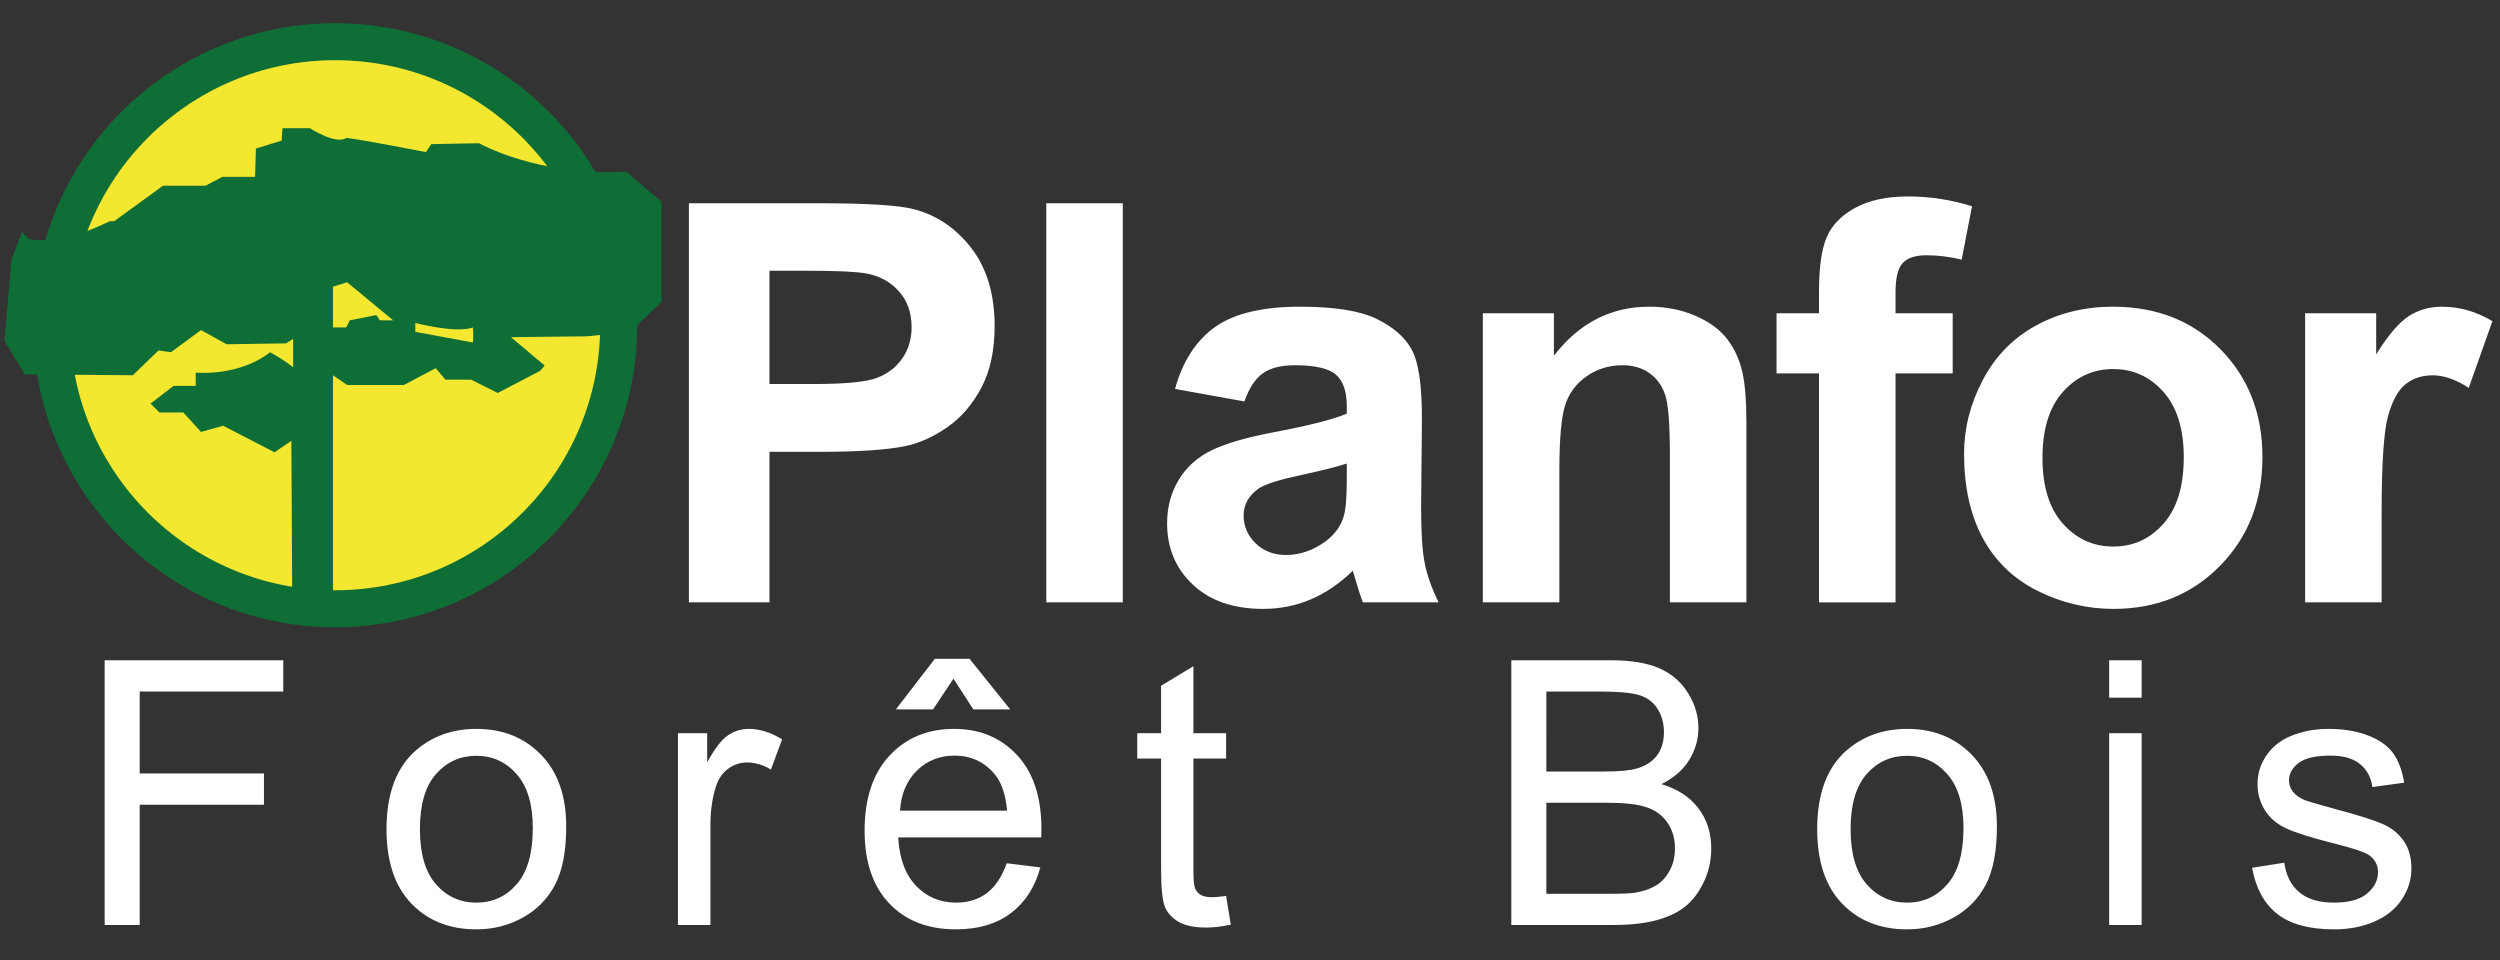 <svg xmlns="http://www.w3.org/2000/svg" width="811.076" height="311.608" xmlns:v="https://vecta.io/nano"><rect width="100%" height="100%" fill="#333333" stroke="none"/><path d="M223.499 195.423V65.941h41.953c15.898 0 26.261.649 31.089 1.943 7.42 1.943 13.632 6.169 18.637 12.674s7.508 14.913 7.508 25.216c0 7.949-1.444 14.632-4.328 20.049s-6.552 9.672-10.996 12.764-8.966 5.138-13.558 6.137c-6.242 1.237-15.28 1.855-27.115 1.855h-17.046v48.844h-26.144zm26.144-107.578v36.742h14.309c10.303 0 17.191-.676 20.667-2.031s6.196-3.473 8.17-6.359 2.959-6.24 2.959-10.068c0-4.711-1.385-8.598-4.151-11.659s-6.271-4.975-10.511-5.741c-3.121-.588-9.393-.883-18.812-.883h-12.631zm89.806 107.578V65.941h24.818v129.482h-24.818zm64.28-65.183l-22.521-4.063c2.53-9.067 6.89-15.779 13.071-20.137s15.369-6.537 27.558-6.537c11.068 0 19.313 1.312 24.73 3.931s9.229 5.948 11.438 9.98 3.312 11.438 3.312 22.214l-.265 28.97c0 8.245.397 14.323 1.192 18.237s2.281 8.114 4.461 12.588H442.15c-.648-1.648-1.443-4.094-2.384-7.331-.413-1.471-.706-2.443-.884-2.914-4.239 4.119-8.774 7.211-13.602 9.272s-9.98 3.092-15.457 3.092c-9.658 0-17.267-2.619-22.831-7.861s-8.346-11.864-8.346-19.871c0-5.3 1.266-10.026 3.797-14.177s6.079-7.331 10.644-9.539 11.143-4.137 19.74-5.785c11.6-2.177 19.637-4.21 24.111-6.095v-2.473c0-4.77-1.179-8.17-3.532-10.201s-6.801-3.047-13.338-3.047c-4.416 0-7.859.869-10.333 2.605s-4.475 4.785-6.006 9.142zm33.209 20.137c-3.179 1.06-8.214 2.326-15.103 3.798s-11.394 2.916-13.513 4.327c-3.24 2.297-4.858 5.213-4.858 8.745 0 3.476 1.295 6.478 3.886 9.01s5.887 3.798 9.893 3.798c4.474 0 8.744-1.472 12.806-4.417 3.004-2.237 4.977-4.976 5.919-8.214.646-2.12.971-6.152.971-12.101v-4.946zm129.64 45.046H541.76v-47.872c0-10.128-.529-16.678-1.59-19.651s-2.783-5.284-5.167-6.934-5.255-2.473-8.611-2.473c-4.299 0-8.156 1.178-11.57 3.533s-5.756 5.475-7.022 9.362-1.897 11.07-1.897 21.55v42.484h-24.819v-93.799h23.053V115.4c8.183-10.6 18.488-15.898 30.912-15.898 5.477 0 10.479.987 15.015 2.959s7.963 4.491 10.29 7.552 3.943 6.536 4.857 10.423 1.369 9.449 1.369 16.692v58.295zm9.788-93.798h13.777v-7.066c0-7.891.84-13.779 2.518-17.665s4.769-7.051 9.273-9.495 10.201-3.665 17.091-3.665c7.065 0 13.983 1.06 20.756 3.18l-3.356 17.311c-3.945-.941-7.743-1.413-11.394-1.413-3.593 0-6.169.839-7.729 2.517s-2.34 4.902-2.34 9.672v6.625h18.547v19.519h-18.547v74.28h-24.819v-74.28h-13.777v-19.52zm60.835 45.574c0-8.244 2.032-16.222 6.094-23.937s9.818-13.602 17.268-17.665 15.766-6.094 24.951-6.094c14.189 0 25.818 4.608 34.888 13.823s13.602 20.858 13.602 34.932c0 14.191-4.579 25.951-13.733 35.283s-20.683 14.001-34.579 14.001c-8.598 0-16.797-1.943-24.598-5.829s-13.734-9.584-17.798-17.093-6.095-16.647-6.095-27.421zm25.438 1.324c0 9.305 2.207 16.429 6.624 21.375s9.86 7.418 16.339 7.418 11.908-2.472 16.296-7.418 6.58-12.131 6.58-21.552c0-9.186-2.194-16.251-6.58-21.197s-9.819-7.419-16.296-7.419-11.924 2.473-16.339 7.419-6.624 12.07-6.624 21.374zm110.032 46.9h-24.819v-93.799h23.052v13.336c3.944-6.301 7.492-10.451 10.644-12.453s6.726-3.004 10.729-3.004c5.654 0 11.1 1.561 16.341 4.682l-7.685 21.639c-4.181-2.707-8.067-4.063-11.657-4.063-3.477 0-6.419.958-8.833 2.87s-4.314 5.375-5.697 10.378-2.074 15.487-2.074 31.444v28.97zM33.954 300.105v-85.898h57.949v10.137H45.321v26.602h40.313v10.137H45.321v39.023H33.954zm91.442-31.113c0-11.522 3.203-20.059 9.609-25.605 5.351-4.608 11.875-6.914 19.57-6.914 8.555 0 15.546 2.804 20.977 8.408s8.145 13.351 8.145 23.232c0 8.008-1.201 14.307-3.604 18.896s-5.899 8.154-10.488 10.693-9.6 3.809-15.029 3.809c-8.711 0-15.752-2.792-21.123-8.379s-8.057-13.632-8.057-24.14zm10.839 0c0 7.969 1.738 13.937 5.215 17.9s7.852 5.947 13.125 5.947c5.234 0 9.589-1.992 13.066-5.977s5.215-10.058 5.215-18.223c0-7.695-1.749-13.525-5.244-17.49s-7.842-5.947-13.037-5.947c-5.273 0-9.649 1.973-13.125 5.918s-5.215 9.903-5.215 17.872zm83.707 31.113v-62.227h9.492v9.434c2.421-4.414 4.658-7.324 6.709-8.73s4.307-2.109 6.768-2.109c3.554 0 7.167 1.134 10.84 3.398l-3.633 9.785c-2.578-1.523-5.156-2.285-7.734-2.285-2.305 0-4.375.694-6.211 2.08s-3.145 3.311-3.926 5.771c-1.172 3.75-1.758 7.852-1.758 12.305v32.578h-10.547zm106.676-20.039l10.898 1.348c-1.72 6.367-4.902 11.309-9.551 14.824s-10.586 5.273-17.813 5.273c-9.103 0-16.318-2.803-21.65-8.408s-7.998-13.467-7.998-23.584c0-10.468 2.695-18.594 8.086-24.375s12.383-8.672 20.977-8.672c8.32 0 15.117 2.833 20.391 8.496s7.91 13.633 7.91 23.906c0 .625-.021 1.563-.059 2.813h-46.406c.39 6.836 2.324 12.07 5.801 15.703s7.813 5.449 13.008 5.449c3.867 0 7.168-1.016 9.902-3.047s4.902-5.273 6.504-9.726zm-17.285-59.883l-6.621 9.961h-12.07l12.656-16.406h11.25l13.184 16.406h-11.953l-6.446-9.961zm-17.344 42.832h34.746c-.469-5.234-1.797-9.16-3.984-11.777-3.36-4.063-7.715-6.094-13.066-6.094-4.844 0-8.916 1.621-12.217 4.863s-5.127 7.579-5.479 13.008zm105.797 27.656l1.523 9.316c-2.969.624-5.625.938-7.969.938-3.829 0-6.797-.606-8.906-1.816s-3.595-2.803-4.453-4.775-1.289-6.123-1.289-12.451v-35.801h-7.734v-8.203h7.734v-15.41l10.488-6.328v21.738h10.605v8.203H387.18v36.387c0 3.009.185 4.942.557 5.801s.976 1.544 1.816 2.051 2.041.762 3.604.762c1.172-.001 2.715-.138 4.629-.412zm92.531 9.434v-85.898h32.227c6.563 0 11.826.87 15.791 2.607s7.069 4.415 9.316 8.027 3.369 7.393 3.369 11.338c0 3.672-.996 7.129-2.988 10.371s-5.001 5.859-9.023 7.852c5.194 1.523 9.189 4.122 11.982 7.793s4.189 8.008 4.189 13.008c0 4.023-.85 7.764-2.549 11.221s-3.8 6.123-6.299 7.998-5.635 3.291-9.404 4.248-8.389 1.436-13.857 1.436h-32.754zm11.368-49.805h18.574c5.039 0 8.651-.331 10.84-.996 2.891-.858 5.068-2.285 6.533-4.277s2.197-4.491 2.197-7.5c0-2.851-.684-5.361-2.051-7.529s-3.32-3.652-5.859-4.453-6.895-1.201-13.066-1.201h-17.168V250.3zm0 39.668h21.387c3.671 0 6.249-.137 7.734-.41 2.616-.469 4.805-1.25 6.563-2.344s3.202-2.686 4.336-4.775 1.699-4.502 1.699-7.236c0-3.202-.82-5.985-2.461-8.35s-3.917-4.022-6.826-4.98-7.1-1.436-12.568-1.436h-19.863v29.531zm87.867-20.976c0-11.522 3.202-20.059 9.609-25.605 5.352-4.608 11.874-6.914 19.57-6.914 8.555 0 15.547 2.804 20.977 8.408s8.145 13.351 8.145 23.232c0 8.008-1.201 14.307-3.604 18.896s-5.898 8.154-10.488 10.693-9.601 3.809-15.029 3.809c-8.711 0-15.753-2.792-21.123-8.379s-8.057-13.632-8.057-24.14zm10.84 0c0 7.969 1.737 13.937 5.215 17.9s7.852 5.947 13.125 5.947c5.234 0 9.589-1.992 13.066-5.977s5.215-10.058 5.215-18.223c0-7.695-1.749-13.525-5.244-17.49s-7.843-5.947-13.037-5.947c-5.273 0-9.648 1.973-13.125 5.918s-5.215 9.903-5.215 17.872zm83.882-42.657v-12.129h10.547v12.129h-10.547zm0 73.77v-62.227h10.547v62.227h-10.547zm46.383-18.574l10.43-1.641c.586 4.181 2.217 7.383 4.893 9.609s6.416 3.34 11.221 3.34c4.843 0 8.438-.986 10.781-2.959s3.516-4.286 3.516-6.943c0-2.382-1.035-4.257-3.105-5.625-1.445-.938-5.039-2.129-10.781-3.574-7.734-1.953-13.096-3.642-16.084-5.068s-5.254-3.398-6.797-5.918-2.314-5.303-2.314-8.35c0-2.773.635-5.341 1.904-7.705s2.997-4.326 5.186-5.889c1.641-1.21 3.876-2.235 6.709-3.076s5.868-1.26 9.111-1.26c4.883 0 9.17.703 12.861 2.109s6.416 3.311 8.174 5.713 2.968 5.616 3.633 9.639l-10.313 1.406c-.469-3.202-1.826-5.703-4.072-7.5s-5.42-2.695-9.521-2.695c-4.844 0-8.301.801-10.371 2.402s-3.105 3.478-3.105 5.625c0 1.368.43 2.599 1.289 3.691.858 1.134 2.206 2.071 4.043 2.813 1.055.391 4.16 1.289 9.316 2.695 7.461 1.992 12.665 3.624 15.615 4.893s5.264 3.115 6.943 5.537 2.52 5.43 2.52 9.023c0 3.516-1.025 6.826-3.076 9.932s-5.01 5.508-8.877 7.207-8.242 2.549-13.125 2.549c-8.086 0-14.248-1.679-18.486-5.039s-6.946-8.34-8.118-14.941z" fill="#fff"/><path fill="#0f6e35" d="M206.728 105.512c0 54.114-43.867 97.981-97.98 97.981s-97.983-43.867-97.983-97.981S54.631 7.53 108.748 7.53s97.98 43.867 97.98 97.982z"/><circle fill="#f4e72f" cx="108.746" cy="105.512" r="85.982"/><path fill="#0f6e35" d="M108.028 194.494H94.812l-.286-51.488-5.46 3.734-16.663-8.62-7.183 2.013-5.746-6.32h-7.758l-2.872-2.874 7.47-5.746h7.184v-4.31s13.789 1.437 24.133-6.608c5.172 2.873 7.469 4.884 7.469 4.884v-9.192l-2.297 1.436-19.251.289-8.331-4.598-9.768 7.182-4.023-.574-8.332 8.045-35.049-.287-6.611-10.92 2.298-26.432 3.449-8.907 2.01 2.3s9.769 2.584 26.431-5.746h1.437l15.803-11.493h13.789l5.459-2.872h10.63l.288-9.194 8.332-2.585.287-4.022h8.906s8.332 5.459 11.779 3.161c3.734.287 25.856 4.596 25.856 4.596l1.726-2.586 15.514-.287s19.248 10.918 47.691 9.194c9.194 8.044 11.492 9.768 11.492 9.768v32.466l-10.057 9.768-14.076 1.438-24.708.286 10.917 9.193-1.436 1.724-13.791 7.184-8.619-4.311h-8.332l-3.16-3.734-10.343 5.459h-18.388l-4.596-3.16v72.746zm0-88.265h4.309l1.15-2.297 8.617-1.725 1.15 1.725h4.309l-14.939-12.354-4.596 1.437v13.214zm45.392 4.885s.288-2.586 0-4.885c-5.458 2.012-18.673-1.436-18.673-1.436v2.873l18.673 3.448z"/></svg>
